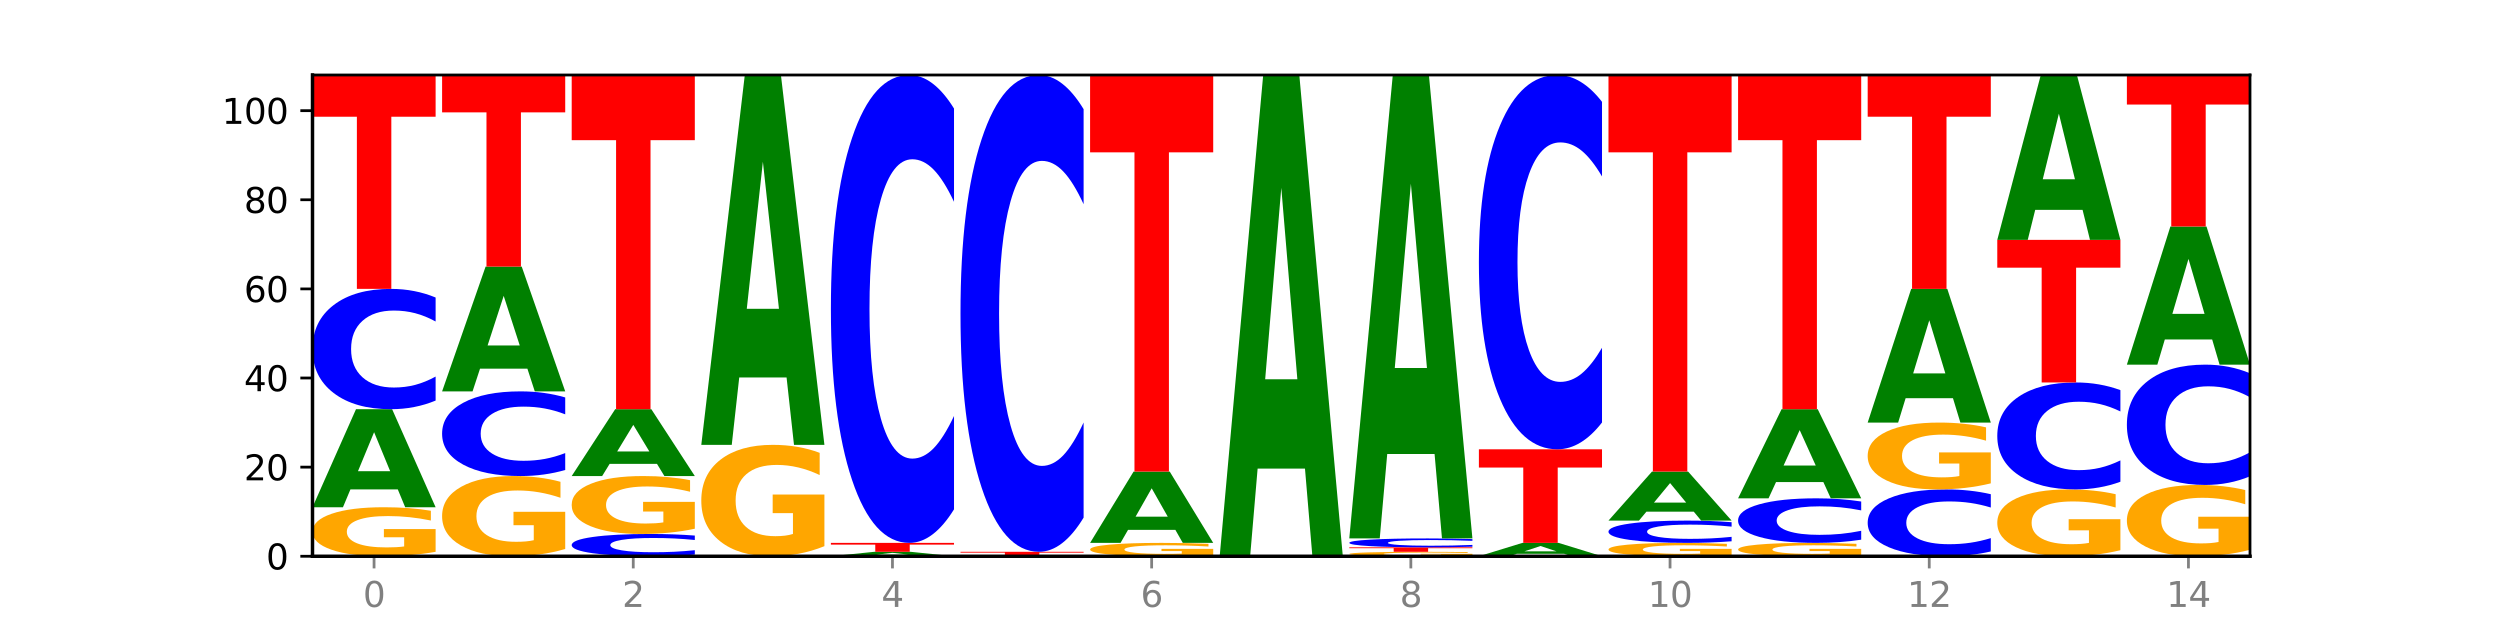 <?xml version="1.0" encoding="utf-8" standalone="no"?>
<!DOCTYPE svg PUBLIC "-//W3C//DTD SVG 1.1//EN"
  "http://www.w3.org/Graphics/SVG/1.1/DTD/svg11.dtd">
<svg xmlns:xlink="http://www.w3.org/1999/xlink" width="720pt" height="180pt" viewBox="0 0 720 180" xmlns="http://www.w3.org/2000/svg" version="1.1">
 <defs>
  <style type="text/css">*{stroke-linejoin: round; stroke-linecap: butt}</style>
 </defs>
 <g id="figure_1">
  <g id="patch_1">
   <path d="M 0 180 
L 720 180 
L 720 0 
L 0 0 
z
" style="fill: #ffffff"/>
  </g>
  <g id="axes_1">
   <g id="patch_2">
    <path d="M 90 160.2 
L 648 160.2 
L 648 21.6 
L 90 21.6 
z
" style="fill: #ffffff"/>
   </g>
   <g id="line2d_1">
    <path d="M 90 160.2 
L 648 160.2 
" clip-path="url(#pea27a203bc)" style="fill: none; stroke: #000000; stroke-width: 0.5; stroke-linecap: square"/>
   </g>
   <g id="patch_3">
    <path d="M 125.458 158.923 
Q 121.882 159.561 118.036 159.882 
Q 114.19 160.2 110.089 160.2 
Q 100.823 160.2 95.412 158.299 
Q 90 156.397 90 153.146 
Q 90 149.857 95.507 147.97 
Q 101.022 146.083 110.614 146.083 
Q 114.309 146.083 117.694 146.34 
Q 121.088 146.594 124.091 147.095 
L 124.091 149.909 
Q 120.992 149.265 117.925 148.947 
Q 114.857 148.626 111.774 148.626 
Q 106.068 148.626 102.977 149.798 
Q 99.886 150.968 99.886 153.146 
Q 99.886 155.304 102.866 156.482 
Q 105.846 157.657 111.329 157.657 
Q 112.823 157.657 114.102 157.59 
Q 115.382 157.52 116.399 157.374 
L 116.399 154.732 
L 110.558 154.732 
L 110.558 152.379 
L 125.458 152.379 
L 125.458 158.923 
z
" clip-path="url(#pea27a203bc)" style="fill: #ffa600"/>
   </g>
   <g id="patch_4">
    <path d="M 114.562 140.94 
L 100.925 140.94 
L 98.772 146.083 
L 90 146.083 
L 102.527 117.85 
L 112.931 117.85 
L 125.458 146.083 
L 116.693 146.083 
L 114.562 140.94 
z
M 103.1 135.7 
L 112.365 135.7 
L 107.74 124.47 
L 103.1 135.7 
z
" clip-path="url(#pea27a203bc)" style="fill: #008000"/>
   </g>
   <g id="patch_5">
    <path d="M 125.458 115.366 
Q 122.492 116.597 119.285 117.22 
Q 116.078 117.85 112.585 117.85 
Q 102.168 117.85 96.084 113.183 
Q 90 108.516 90 100.536 
Q 90 92.526 96.084 87.867 
Q 102.168 83.2 112.585 83.2 
Q 116.078 83.2 119.285 83.83 
Q 122.492 84.453 125.458 85.684 
L 125.458 92.591 
Q 122.465 90.959 119.562 90.2 
Q 116.658 89.441 113.451 89.441 
Q 107.698 89.441 104.401 92.398 
Q 101.114 95.346 101.114 100.536 
Q 101.114 105.704 104.401 108.66 
Q 107.698 111.609 113.451 111.609 
Q 116.658 111.609 119.562 110.85 
Q 122.465 110.084 125.458 108.452 
L 125.458 115.366 
z
" clip-path="url(#pea27a203bc)" style="fill: #0000ff"/>
   </g>
   <g id="patch_6">
    <path d="M 90 21.6 
L 125.458 21.6 
L 125.458 33.614 
L 112.701 33.614 
L 112.701 83.2 
L 102.781 83.2 
L 102.781 33.614 
L 90 33.614 
L 90 21.6 
z
" clip-path="url(#pea27a203bc)" style="fill: #ff0000"/>
   </g>
   <g id="patch_7">
    <path d="M 162.783 158.11 
Q 159.207 159.155 155.36 159.68 
Q 151.514 160.2 147.414 160.2 
Q 138.148 160.2 132.736 157.089 
Q 127.324 153.978 127.324 148.657 
Q 127.324 143.275 132.831 140.187 
Q 138.346 137.1 147.938 137.1 
Q 151.633 137.1 155.019 137.52 
Q 158.412 137.935 161.416 138.756 
L 161.416 143.361 
Q 158.317 142.306 155.249 141.786 
Q 152.182 141.261 149.098 141.261 
Q 143.393 141.261 140.301 143.179 
Q 137.21 145.093 137.21 148.657 
Q 137.21 152.188 140.19 154.116 
Q 143.17 156.039 148.653 156.039 
Q 150.147 156.039 151.427 155.929 
Q 152.706 155.815 153.723 155.576 
L 153.723 151.253 
L 147.883 151.253 
L 147.883 147.402 
L 162.783 147.402 
L 162.783 158.11 
z
" clip-path="url(#pea27a203bc)" style="fill: #ffa600"/>
   </g>
   <g id="patch_8">
    <path d="M 162.783 135.352 
Q 159.817 136.219 156.609 136.657 
Q 153.402 137.1 149.909 137.1 
Q 139.492 137.1 133.408 133.816 
Q 127.324 130.532 127.324 124.916 
Q 127.324 119.28 133.408 116.001 
Q 139.492 112.717 149.909 112.717 
Q 153.402 112.717 156.609 113.16 
Q 159.817 113.598 162.783 114.464 
L 162.783 119.325 
Q 159.79 118.177 156.886 117.643 
Q 153.983 117.109 150.776 117.109 
Q 145.022 117.109 141.726 119.189 
Q 138.438 121.264 138.438 124.916 
Q 138.438 128.552 141.726 130.633 
Q 145.022 132.708 150.776 132.708 
Q 153.983 132.708 156.886 132.174 
Q 159.79 131.635 162.783 130.487 
L 162.783 135.352 
z
" clip-path="url(#pea27a203bc)" style="fill: #0000ff"/>
   </g>
   <g id="patch_9">
    <path d="M 151.886 106.171 
L 138.25 106.171 
L 136.097 112.717 
L 127.324 112.717 
L 139.852 76.783 
L 150.255 76.783 
L 162.783 112.717 
L 154.018 112.717 
L 151.886 106.171 
z
M 140.425 99.502 
L 149.69 99.502 
L 145.064 85.208 
L 140.425 99.502 
z
" clip-path="url(#pea27a203bc)" style="fill: #008000"/>
   </g>
   <g id="patch_10">
    <path d="M 127.324 21.6 
L 162.783 21.6 
L 162.783 32.362 
L 150.026 32.362 
L 150.026 76.783 
L 140.106 76.783 
L 140.106 32.362 
L 127.324 32.362 
L 127.324 21.6 
z
" clip-path="url(#pea27a203bc)" style="fill: #ff0000"/>
   </g>
   <g id="patch_11">
    <path d="M 200.107 159.74 
Q 197.141 159.968 193.934 160.083 
Q 190.727 160.2 187.233 160.2 
Q 176.817 160.2 170.733 159.336 
Q 164.649 158.472 164.649 156.994 
Q 164.649 155.51 170.733 154.648 
Q 176.817 153.783 187.233 153.783 
Q 190.727 153.783 193.934 153.9 
Q 197.141 154.015 200.107 154.243 
L 200.107 155.522 
Q 197.114 155.22 194.211 155.08 
Q 191.307 154.939 188.1 154.939 
Q 182.347 154.939 179.05 155.487 
Q 175.762 156.033 175.762 156.994 
Q 175.762 157.951 179.05 158.498 
Q 182.347 159.044 188.1 159.044 
Q 191.307 159.044 194.211 158.904 
Q 197.114 158.762 200.107 158.46 
L 200.107 159.74 
z
" clip-path="url(#pea27a203bc)" style="fill: #0000ff"/>
   </g>
   <g id="patch_12">
    <path d="M 200.107 152.274 
Q 196.531 153.029 192.685 153.408 
Q 188.839 153.783 184.738 153.783 
Q 175.472 153.783 170.061 151.536 
Q 164.649 149.289 164.649 145.447 
Q 164.649 141.559 170.156 139.33 
Q 175.671 137.1 185.263 137.1 
Q 188.958 137.1 192.343 137.403 
Q 195.736 137.703 198.74 138.296 
L 198.74 141.621 
Q 195.641 140.86 192.574 140.484 
Q 189.506 140.105 186.423 140.105 
Q 180.717 140.105 177.626 141.491 
Q 174.535 142.872 174.535 145.447 
Q 174.535 147.997 177.515 149.389 
Q 180.495 150.778 185.978 150.778 
Q 187.472 150.778 188.751 150.699 
Q 190.031 150.616 191.048 150.444 
L 191.048 147.322 
L 185.207 147.322 
L 185.207 144.54 
L 200.107 144.54 
L 200.107 152.274 
z
" clip-path="url(#pea27a203bc)" style="fill: #ffa600"/>
   </g>
   <g id="patch_13">
    <path d="M 189.211 133.593 
L 175.574 133.593 
L 173.421 137.1 
L 164.649 137.1 
L 177.176 117.85 
L 187.58 117.85 
L 200.107 137.1 
L 191.342 137.1 
L 189.211 133.593 
z
M 177.749 130.02 
L 187.014 130.02 
L 182.389 122.363 
L 177.749 130.02 
z
" clip-path="url(#pea27a203bc)" style="fill: #008000"/>
   </g>
   <g id="patch_14">
    <path d="M 164.649 21.6 
L 200.107 21.6 
L 200.107 40.371 
L 187.35 40.371 
L 187.35 117.85 
L 177.43 117.85 
L 177.43 40.371 
L 164.649 40.371 
L 164.649 21.6 
z
" clip-path="url(#pea27a203bc)" style="fill: #ff0000"/>
   </g>
   <g id="patch_15">
    <path d="M 237.431 157.297 
Q 233.855 158.749 230.009 159.478 
Q 226.163 160.2 222.063 160.2 
Q 212.797 160.2 207.385 155.879 
Q 201.973 151.558 201.973 144.168 
Q 201.973 136.693 207.48 132.405 
Q 212.995 128.117 222.587 128.117 
Q 226.282 128.117 229.668 128.7 
Q 233.061 129.276 236.065 130.416 
L 236.065 136.812 
Q 232.965 135.347 229.898 134.625 
Q 226.831 133.896 223.747 133.896 
Q 218.041 133.896 214.95 136.56 
Q 211.859 139.218 211.859 144.168 
Q 211.859 149.073 214.839 151.75 
Q 217.819 154.421 223.302 154.421 
Q 224.796 154.421 226.076 154.268 
Q 227.355 154.109 228.372 153.778 
L 228.372 147.774 
L 222.531 147.774 
L 222.531 142.425 
L 237.431 142.425 
L 237.431 157.297 
z
" clip-path="url(#pea27a203bc)" style="fill: #ffa600"/>
   </g>
   <g id="patch_16">
    <path d="M 226.535 108.713 
L 212.899 108.713 
L 210.745 128.117 
L 201.973 128.117 
L 214.501 21.6 
L 224.904 21.6 
L 237.431 128.117 
L 228.667 128.117 
L 226.535 108.713 
z
M 215.073 88.943 
L 224.339 88.943 
L 219.713 46.574 
L 215.073 88.943 
z
" clip-path="url(#pea27a203bc)" style="fill: #008000"/>
   </g>
   <g id="patch_17">
    <path d="M 263.86 159.966 
L 250.223 159.966 
L 248.07 160.2 
L 239.298 160.2 
L 251.825 158.917 
L 262.228 158.917 
L 274.756 160.2 
L 265.991 160.2 
L 263.86 159.966 
z
M 252.398 159.728 
L 261.663 159.728 
L 257.038 159.218 
L 252.398 159.728 
z
" clip-path="url(#pea27a203bc)" style="fill: #008000"/>
   </g>
   <g id="patch_18">
    <path d="M 239.298 156.35 
L 274.756 156.35 
L 274.756 156.851 
L 261.999 156.851 
L 261.999 158.917 
L 252.079 158.917 
L 252.079 156.851 
L 239.298 156.851 
L 239.298 156.35 
z
" clip-path="url(#pea27a203bc)" style="fill: #ff0000"/>
   </g>
   <g id="patch_19">
    <path d="M 274.756 146.691 
Q 271.79 151.479 268.583 153.901 
Q 265.375 156.35 261.882 156.35 
Q 251.465 156.35 245.382 138.201 
Q 239.298 120.053 239.298 89.017 
Q 239.298 57.869 245.382 39.749 
Q 251.465 21.6 261.882 21.6 
Q 265.375 21.6 268.583 24.049 
Q 271.79 26.471 274.756 31.259 
L 274.756 58.12 
Q 271.763 51.773 268.86 48.823 
Q 265.956 45.872 262.749 45.872 
Q 256.995 45.872 253.699 57.368 
Q 250.411 68.836 250.411 89.017 
Q 250.411 109.114 253.699 120.61 
Q 256.995 132.078 262.749 132.078 
Q 265.956 132.078 268.86 129.127 
Q 271.763 126.149 274.756 119.802 
L 274.756 146.691 
z
" clip-path="url(#pea27a203bc)" style="fill: #0000ff"/>
   </g>
   <g id="patch_20">
    <path d="M 276.622 158.917 
L 312.08 158.917 
L 312.08 159.167 
L 299.324 159.167 
L 299.324 160.2 
L 289.404 160.2 
L 289.404 159.167 
L 276.622 159.167 
L 276.622 158.917 
z
" clip-path="url(#pea27a203bc)" style="fill: #ff0000"/>
   </g>
   <g id="patch_21">
    <path d="M 312.08 149.074 
Q 309.114 153.953 305.907 156.421 
Q 302.7 158.917 299.207 158.917 
Q 288.79 158.917 282.706 140.422 
Q 276.622 121.928 276.622 90.301 
Q 276.622 58.56 282.706 40.094 
Q 288.79 21.6 299.207 21.6 
Q 302.7 21.6 305.907 24.096 
Q 309.114 26.564 312.08 31.443 
L 312.08 58.815 
Q 309.087 52.348 306.184 49.341 
Q 303.28 46.335 300.073 46.335 
Q 294.32 46.335 291.023 58.049 
Q 287.736 69.736 287.736 90.301 
Q 287.736 110.781 291.023 122.496 
Q 294.32 134.182 300.073 134.182 
Q 303.28 134.182 306.184 131.175 
Q 309.087 128.14 312.08 121.673 
L 312.08 149.074 
z
" clip-path="url(#pea27a203bc)" style="fill: #0000ff"/>
   </g>
   <g id="patch_22">
    <path d="M 349.405 159.852 
Q 345.829 160.026 341.982 160.113 
Q 338.136 160.2 334.036 160.2 
Q 324.77 160.2 319.358 159.681 
Q 313.946 159.163 313.946 158.276 
Q 313.946 157.379 319.454 156.865 
Q 324.969 156.35 334.56 156.35 
Q 338.255 156.35 341.641 156.42 
Q 345.034 156.489 348.038 156.626 
L 348.038 157.393 
Q 344.939 157.218 341.871 157.131 
Q 338.804 157.043 335.72 157.043 
Q 330.015 157.043 326.923 157.363 
Q 323.832 157.682 323.832 158.276 
Q 323.832 158.865 326.812 159.186 
Q 329.792 159.507 335.275 159.507 
Q 336.769 159.507 338.049 159.488 
Q 339.328 159.469 340.345 159.429 
L 340.345 158.709 
L 334.505 158.709 
L 334.505 158.067 
L 349.405 158.067 
L 349.405 159.852 
z
" clip-path="url(#pea27a203bc)" style="fill: #ffa600"/>
   </g>
   <g id="patch_23">
    <path d="M 338.508 152.609 
L 324.872 152.609 
L 322.719 156.35 
L 313.946 156.35 
L 326.474 135.817 
L 336.877 135.817 
L 349.405 156.35 
L 340.64 156.35 
L 338.508 152.609 
z
M 327.047 148.799 
L 336.312 148.799 
L 331.686 140.631 
L 327.047 148.799 
z
" clip-path="url(#pea27a203bc)" style="fill: #008000"/>
   </g>
   <g id="patch_24">
    <path d="M 313.946 21.6 
L 349.405 21.6 
L 349.405 43.875 
L 336.648 43.875 
L 336.648 135.817 
L 326.728 135.817 
L 326.728 43.875 
L 313.946 43.875 
L 313.946 21.6 
z
" clip-path="url(#pea27a203bc)" style="fill: #ff0000"/>
   </g>
   <g id="patch_25">
    <path d="M 375.833 134.951 
L 362.196 134.951 
L 360.043 160.2 
L 351.271 160.2 
L 363.798 21.6 
L 374.202 21.6 
L 386.729 160.2 
L 377.964 160.2 
L 375.833 134.951 
z
M 364.371 109.228 
L 373.636 109.228 
L 369.011 54.096 
L 364.371 109.228 
z
" clip-path="url(#pea27a203bc)" style="fill: #008000"/>
   </g>
   <g id="patch_26">
    <path d="M 424.054 160.084 
Q 420.477 160.142 416.631 160.171 
Q 412.785 160.2 408.685 160.2 
Q 399.419 160.2 394.007 160.027 
Q 388.595 159.854 388.595 159.559 
Q 388.595 159.26 394.102 159.088 
Q 399.617 158.917 409.209 158.917 
Q 412.904 158.917 416.29 158.94 
Q 419.683 158.963 422.687 159.009 
L 422.687 159.264 
Q 419.587 159.206 416.52 159.177 
Q 413.453 159.148 410.369 159.148 
Q 404.664 159.148 401.572 159.254 
Q 398.481 159.361 398.481 159.559 
Q 398.481 159.755 401.461 159.862 
Q 404.441 159.969 409.924 159.969 
Q 411.418 159.969 412.698 159.963 
Q 413.977 159.956 414.994 159.943 
L 414.994 159.703 
L 409.153 159.703 
L 409.153 159.489 
L 424.054 159.489 
L 424.054 160.084 
z
" clip-path="url(#pea27a203bc)" style="fill: #ffa600"/>
   </g>
   <g id="patch_27">
    <path d="M 388.595 157.633 
L 424.054 157.633 
L 424.054 157.884 
L 411.297 157.884 
L 411.297 158.917 
L 401.377 158.917 
L 401.377 157.884 
L 388.595 157.884 
L 388.595 157.633 
z
" clip-path="url(#pea27a203bc)" style="fill: #ff0000"/>
   </g>
   <g id="patch_28">
    <path d="M 424.054 157.449 
Q 421.087 157.541 417.88 157.587 
Q 414.673 157.633 411.18 157.633 
Q 400.763 157.633 394.679 157.288 
Q 388.595 156.942 388.595 156.351 
Q 388.595 155.758 394.679 155.412 
Q 400.763 155.067 411.18 155.067 
Q 414.673 155.067 417.88 155.113 
Q 421.087 155.159 424.054 155.251 
L 424.054 155.762 
Q 421.061 155.641 418.157 155.585 
Q 415.254 155.529 412.047 155.529 
Q 406.293 155.529 402.997 155.748 
Q 399.709 155.966 399.709 156.351 
Q 399.709 156.734 402.997 156.953 
Q 406.293 157.171 412.047 157.171 
Q 415.254 157.171 418.157 157.115 
Q 421.061 157.058 424.054 156.937 
L 424.054 157.449 
z
" clip-path="url(#pea27a203bc)" style="fill: #0000ff"/>
   </g>
   <g id="patch_29">
    <path d="M 413.157 130.753 
L 399.521 130.753 
L 397.367 155.067 
L 388.595 155.067 
L 401.123 21.6 
L 411.526 21.6 
L 424.054 155.067 
L 415.289 155.067 
L 413.157 130.753 
z
M 401.695 105.982 
L 410.961 105.982 
L 406.335 52.893 
L 401.695 105.982 
z
" clip-path="url(#pea27a203bc)" style="fill: #008000"/>
   </g>
   <g id="patch_30">
    <path d="M 450.482 159.499 
L 436.845 159.499 
L 434.692 160.2 
L 425.92 160.2 
L 438.447 156.35 
L 448.85 156.35 
L 461.378 160.2 
L 452.613 160.2 
L 450.482 159.499 
z
M 439.02 158.784 
L 448.285 158.784 
L 443.66 157.253 
L 439.02 158.784 
z
" clip-path="url(#pea27a203bc)" style="fill: #008000"/>
   </g>
   <g id="patch_31">
    <path d="M 425.92 129.4 
L 461.378 129.4 
L 461.378 134.656 
L 448.621 134.656 
L 448.621 156.35 
L 438.701 156.35 
L 438.701 134.656 
L 425.92 134.656 
L 425.92 129.4 
z
" clip-path="url(#pea27a203bc)" style="fill: #ff0000"/>
   </g>
   <g id="patch_32">
    <path d="M 461.378 121.673 
Q 458.412 125.503 455.205 127.44 
Q 451.997 129.4 448.504 129.4 
Q 438.088 129.4 432.004 114.881 
Q 425.92 100.362 425.92 75.533 
Q 425.92 50.615 432.004 36.119 
Q 438.088 21.6 448.504 21.6 
Q 451.997 21.6 455.205 23.56 
Q 458.412 25.497 461.378 29.327 
L 461.378 50.816 
Q 458.385 45.739 455.482 43.378 
Q 452.578 41.018 449.371 41.018 
Q 443.618 41.018 440.321 50.215 
Q 437.033 59.389 437.033 75.533 
Q 437.033 91.611 440.321 100.808 
Q 443.618 109.982 449.371 109.982 
Q 452.578 109.982 455.482 107.622 
Q 458.385 105.239 461.378 100.162 
L 461.378 121.673 
z
" clip-path="url(#pea27a203bc)" style="fill: #0000ff"/>
   </g>
   <g id="patch_33">
    <path d="M 498.702 159.852 
Q 495.126 160.026 491.28 160.113 
Q 487.434 160.2 483.333 160.2 
Q 474.068 160.2 468.656 159.681 
Q 463.244 159.163 463.244 158.276 
Q 463.244 157.379 468.751 156.865 
Q 474.266 156.35 483.858 156.35 
Q 487.553 156.35 490.938 156.42 
Q 494.332 156.489 497.336 156.626 
L 497.336 157.393 
Q 494.236 157.218 491.169 157.131 
Q 488.101 157.043 485.018 157.043 
Q 479.312 157.043 476.221 157.363 
Q 473.13 157.682 473.13 158.276 
Q 473.13 158.865 476.11 159.186 
Q 479.09 159.507 484.573 159.507 
Q 486.067 159.507 487.347 159.488 
Q 488.626 159.469 489.643 159.429 
L 489.643 158.709 
L 483.802 158.709 
L 483.802 158.067 
L 498.702 158.067 
L 498.702 159.852 
z
" clip-path="url(#pea27a203bc)" style="fill: #ffa600"/>
   </g>
   <g id="patch_34">
    <path d="M 498.702 155.89 
Q 495.736 156.118 492.529 156.233 
Q 489.322 156.35 485.829 156.35 
Q 475.412 156.35 469.328 155.486 
Q 463.244 154.622 463.244 153.144 
Q 463.244 151.66 469.328 150.798 
Q 475.412 149.933 485.829 149.933 
Q 489.322 149.933 492.529 150.05 
Q 495.736 150.165 498.702 150.393 
L 498.702 151.672 
Q 495.71 151.37 492.806 151.23 
Q 489.903 151.089 486.695 151.089 
Q 480.942 151.089 477.645 151.637 
Q 474.358 152.183 474.358 153.144 
Q 474.358 154.101 477.645 154.648 
Q 480.942 155.194 486.695 155.194 
Q 489.903 155.194 492.806 155.054 
Q 495.71 154.912 498.702 154.61 
L 498.702 155.89 
z
" clip-path="url(#pea27a203bc)" style="fill: #0000ff"/>
   </g>
   <g id="patch_35">
    <path d="M 487.806 147.362 
L 474.169 147.362 
L 472.016 149.933 
L 463.244 149.933 
L 475.772 135.817 
L 486.175 135.817 
L 498.702 149.933 
L 489.937 149.933 
L 487.806 147.362 
z
M 476.344 144.742 
L 485.609 144.742 
L 480.984 139.126 
L 476.344 144.742 
z
" clip-path="url(#pea27a203bc)" style="fill: #008000"/>
   </g>
   <g id="patch_36">
    <path d="M 463.244 21.6 
L 498.702 21.6 
L 498.702 43.875 
L 485.946 43.875 
L 485.946 135.817 
L 476.026 135.817 
L 476.026 43.875 
L 463.244 43.875 
L 463.244 21.6 
z
" clip-path="url(#pea27a203bc)" style="fill: #ff0000"/>
   </g>
   <g id="patch_37">
    <path d="M 536.027 159.852 
Q 532.451 160.026 528.605 160.113 
Q 524.758 160.2 520.658 160.2 
Q 511.392 160.2 505.98 159.681 
Q 500.569 159.163 500.569 158.276 
Q 500.569 157.379 506.076 156.865 
Q 511.591 156.35 521.182 156.35 
Q 524.878 156.35 528.263 156.42 
Q 531.656 156.489 534.66 156.626 
L 534.66 157.393 
Q 531.561 157.218 528.493 157.131 
Q 525.426 157.043 522.343 157.043 
Q 516.637 157.043 513.546 157.363 
Q 510.454 157.682 510.454 158.276 
Q 510.454 158.865 513.434 159.186 
Q 516.414 159.507 521.898 159.507 
Q 523.391 159.507 524.671 159.488 
Q 525.95 159.469 526.968 159.429 
L 526.968 158.709 
L 521.127 158.709 
L 521.127 158.067 
L 536.027 158.067 
L 536.027 159.852 
z
" clip-path="url(#pea27a203bc)" style="fill: #ffa600"/>
   </g>
   <g id="patch_38">
    <path d="M 536.027 155.43 
Q 533.061 155.886 529.854 156.117 
Q 526.646 156.35 523.153 156.35 
Q 512.736 156.35 506.652 154.622 
Q 500.569 152.893 500.569 149.937 
Q 500.569 146.971 506.652 145.245 
Q 512.736 143.517 523.153 143.517 
Q 526.646 143.517 529.854 143.75 
Q 533.061 143.981 536.027 144.437 
L 536.027 146.995 
Q 533.034 146.39 530.13 146.109 
Q 527.227 145.828 524.02 145.828 
Q 518.266 145.828 514.97 146.923 
Q 511.682 148.015 511.682 149.937 
Q 511.682 151.851 514.97 152.946 
Q 518.266 154.038 524.02 154.038 
Q 527.227 154.038 530.13 153.757 
Q 533.034 153.474 536.027 152.869 
L 536.027 155.43 
z
" clip-path="url(#pea27a203bc)" style="fill: #0000ff"/>
   </g>
   <g id="patch_39">
    <path d="M 525.13 138.841 
L 511.494 138.841 
L 509.341 143.517 
L 500.569 143.517 
L 513.096 117.85 
L 523.499 117.85 
L 536.027 143.517 
L 527.262 143.517 
L 525.13 138.841 
z
M 513.669 134.077 
L 522.934 134.077 
L 518.309 123.868 
L 513.669 134.077 
z
" clip-path="url(#pea27a203bc)" style="fill: #008000"/>
   </g>
   <g id="patch_40">
    <path d="M 500.569 21.6 
L 536.027 21.6 
L 536.027 40.371 
L 523.27 40.371 
L 523.27 117.85 
L 513.35 117.85 
L 513.35 40.371 
L 500.569 40.371 
L 500.569 21.6 
z
" clip-path="url(#pea27a203bc)" style="fill: #ff0000"/>
   </g>
   <g id="patch_41">
    <path d="M 573.351 158.82 
Q 570.385 159.504 567.178 159.85 
Q 563.971 160.2 560.478 160.2 
Q 550.061 160.2 543.977 157.607 
Q 537.893 155.015 537.893 150.581 
Q 537.893 146.131 543.977 143.543 
Q 550.061 140.95 560.478 140.95 
Q 563.971 140.95 567.178 141.3 
Q 570.385 141.646 573.351 142.33 
L 573.351 146.167 
Q 570.358 145.26 567.455 144.839 
Q 564.551 144.417 561.344 144.417 
Q 555.591 144.417 552.294 146.06 
Q 549.007 147.698 549.007 150.581 
Q 549.007 153.452 552.294 155.094 
Q 555.591 156.733 561.344 156.733 
Q 564.551 156.733 567.455 156.311 
Q 570.358 155.886 573.351 154.979 
L 573.351 158.82 
z
" clip-path="url(#pea27a203bc)" style="fill: #0000ff"/>
   </g>
   <g id="patch_42">
    <path d="M 573.351 139.208 
Q 569.775 140.079 565.929 140.517 
Q 562.083 140.95 557.982 140.95 
Q 548.716 140.95 543.305 138.357 
Q 537.893 135.765 537.893 131.331 
Q 537.893 126.846 543.4 124.273 
Q 548.915 121.7 558.507 121.7 
Q 562.202 121.7 565.587 122.05 
Q 568.98 122.396 571.984 123.08 
L 571.984 126.917 
Q 568.885 126.038 565.818 125.605 
Q 562.75 125.167 559.667 125.167 
Q 553.961 125.167 550.87 126.766 
Q 547.779 128.361 547.779 131.331 
Q 547.779 134.274 550.759 135.88 
Q 553.739 137.483 559.222 137.483 
Q 560.716 137.483 561.995 137.391 
Q 563.275 137.296 564.292 137.097 
L 564.292 133.494 
L 558.451 133.494 
L 558.451 130.285 
L 573.351 130.285 
L 573.351 139.208 
z
" clip-path="url(#pea27a203bc)" style="fill: #ffa600"/>
   </g>
   <g id="patch_43">
    <path d="M 562.455 114.686 
L 548.818 114.686 
L 546.665 121.7 
L 537.893 121.7 
L 550.42 83.2 
L 560.824 83.2 
L 573.351 121.7 
L 564.586 121.7 
L 562.455 114.686 
z
M 550.993 107.541 
L 560.258 107.541 
L 555.633 92.227 
L 550.993 107.541 
z
" clip-path="url(#pea27a203bc)" style="fill: #008000"/>
   </g>
   <g id="patch_44">
    <path d="M 537.893 21.6 
L 573.351 21.6 
L 573.351 33.614 
L 560.594 33.614 
L 560.594 83.2 
L 550.674 83.2 
L 550.674 33.614 
L 537.893 33.614 
L 537.893 21.6 
z
" clip-path="url(#pea27a203bc)" style="fill: #ff0000"/>
   </g>
   <g id="patch_45">
    <path d="M 610.676 158.458 
Q 607.1 159.329 603.253 159.767 
Q 599.407 160.2 595.307 160.2 
Q 586.041 160.2 580.629 157.607 
Q 575.217 155.015 575.217 150.581 
Q 575.217 146.096 580.724 143.523 
Q 586.239 140.95 595.831 140.95 
Q 599.526 140.95 602.912 141.3 
Q 606.305 141.646 609.309 142.33 
L 609.309 146.167 
Q 606.21 145.288 603.142 144.855 
Q 600.075 144.417 596.991 144.417 
Q 591.286 144.417 588.194 146.016 
Q 585.103 147.611 585.103 150.581 
Q 585.103 153.524 588.083 155.13 
Q 591.063 156.733 596.546 156.733 
Q 598.04 156.733 599.32 156.641 
Q 600.599 156.546 601.616 156.347 
L 601.616 152.744 
L 595.776 152.744 
L 595.776 149.535 
L 610.676 149.535 
L 610.676 158.458 
z
" clip-path="url(#pea27a203bc)" style="fill: #ffa600"/>
   </g>
   <g id="patch_46">
    <path d="M 610.676 138.742 
Q 607.71 139.837 604.502 140.39 
Q 601.295 140.95 597.802 140.95 
Q 587.385 140.95 581.301 136.802 
Q 575.217 132.654 575.217 125.56 
Q 575.217 118.44 581.301 114.298 
Q 587.385 110.15 597.802 110.15 
Q 601.295 110.15 604.502 110.71 
Q 607.71 111.263 610.676 112.358 
L 610.676 118.497 
Q 607.683 117.047 604.779 116.372 
Q 601.876 115.698 598.669 115.698 
Q 592.915 115.698 589.619 118.326 
Q 586.331 120.947 586.331 125.56 
Q 586.331 130.153 589.619 132.781 
Q 592.915 135.402 598.669 135.402 
Q 601.876 135.402 604.779 134.728 
Q 607.683 134.047 610.676 132.596 
L 610.676 138.742 
z
" clip-path="url(#pea27a203bc)" style="fill: #0000ff"/>
   </g>
   <g id="patch_47">
    <path d="M 575.217 69.083 
L 610.676 69.083 
L 610.676 77.092 
L 597.919 77.092 
L 597.919 110.15 
L 587.999 110.15 
L 587.999 77.092 
L 575.217 77.092 
L 575.217 69.083 
z
" clip-path="url(#pea27a203bc)" style="fill: #ff0000"/>
   </g>
   <g id="patch_48">
    <path d="M 599.779 60.433 
L 586.143 60.433 
L 583.99 69.083 
L 575.217 69.083 
L 587.745 21.6 
L 598.148 21.6 
L 610.676 69.083 
L 601.911 69.083 
L 599.779 60.433 
z
M 588.318 51.621 
L 597.583 51.621 
L 592.957 32.733 
L 588.318 51.621 
z
" clip-path="url(#pea27a203bc)" style="fill: #008000"/>
   </g>
   <g id="patch_49">
    <path d="M 648 158.342 
Q 644.424 159.271 640.578 159.738 
Q 636.732 160.2 632.631 160.2 
Q 623.365 160.2 617.954 157.435 
Q 612.542 154.669 612.542 149.94 
Q 612.542 145.155 618.049 142.411 
Q 623.564 139.667 633.156 139.667 
Q 636.851 139.667 640.236 140.04 
Q 643.629 140.409 646.633 141.138 
L 646.633 145.232 
Q 643.534 144.294 640.467 143.832 
Q 637.399 143.365 634.316 143.365 
Q 628.61 143.365 625.519 145.07 
Q 622.428 146.771 622.428 149.94 
Q 622.428 153.078 625.408 154.792 
Q 628.388 156.501 633.871 156.501 
Q 635.365 156.501 636.644 156.404 
Q 637.924 156.302 638.941 156.09 
L 638.941 152.247 
L 633.1 152.247 
L 633.1 148.824 
L 648 148.824 
L 648 158.342 
z
" clip-path="url(#pea27a203bc)" style="fill: #ffa600"/>
   </g>
   <g id="patch_50">
    <path d="M 648 137.183 
Q 645.034 138.414 641.827 139.037 
Q 638.62 139.667 635.126 139.667 
Q 624.71 139.667 618.626 135 
Q 612.542 130.333 612.542 122.352 
Q 612.542 114.343 618.626 109.683 
Q 624.71 105.017 635.126 105.017 
Q 638.62 105.017 641.827 105.647 
Q 645.034 106.269 648 107.5 
L 648 114.407 
Q 645.007 112.776 642.104 112.017 
Q 639.2 111.258 635.993 111.258 
Q 630.24 111.258 626.943 114.214 
Q 623.655 117.163 623.655 122.352 
Q 623.655 127.52 626.943 130.476 
Q 630.24 133.425 635.993 133.425 
Q 639.2 133.425 642.104 132.667 
Q 645.007 131.901 648 130.269 
L 648 137.183 
z
" clip-path="url(#pea27a203bc)" style="fill: #0000ff"/>
   </g>
   <g id="patch_51">
    <path d="M 637.104 97.769 
L 623.467 97.769 
L 621.314 105.017 
L 612.542 105.017 
L 625.069 65.233 
L 635.473 65.233 
L 648 105.017 
L 639.235 105.017 
L 637.104 97.769 
z
M 625.642 90.386 
L 634.907 90.386 
L 630.282 74.561 
L 625.642 90.386 
z
" clip-path="url(#pea27a203bc)" style="fill: #008000"/>
   </g>
   <g id="patch_52">
    <path d="M 612.542 21.6 
L 648 21.6 
L 648 30.11 
L 635.243 30.11 
L 635.243 65.233 
L 625.323 65.233 
L 625.323 30.11 
L 612.542 30.11 
L 612.542 21.6 
z
" clip-path="url(#pea27a203bc)" style="fill: #ff0000"/>
   </g>
   <g id="matplotlib.axis_1">
    <g id="xtick_1">
     <g id="line2d_2">
      <defs>
       <path id="m18aef87c80" d="M 0 0 
L 0 3.5 
" style="stroke: #808080; stroke-width: 0.8"/>
      </defs>
      <g>
       <use xlink:href="#m18aef87c80" x="107.729" y="160.2" style="fill: #808080; stroke: #808080; stroke-width: 0.8"/>
      </g>
     </g>
     <g id="text_1">
      <!-- 0 -->
      <g style="fill: #808080" transform="translate(104.548 174.798) scale(0.1 -0.1)">
       <defs>
        <path id="DejaVuSans-30" d="M 2034 4250 
Q 1547 4250 1301 3770 
Q 1056 3291 1056 2328 
Q 1056 1369 1301 889 
Q 1547 409 2034 409 
Q 2525 409 2770 889 
Q 3016 1369 3016 2328 
Q 3016 3291 2770 3770 
Q 2525 4250 2034 4250 
z
M 2034 4750 
Q 2819 4750 3233 4129 
Q 3647 3509 3647 2328 
Q 3647 1150 3233 529 
Q 2819 -91 2034 -91 
Q 1250 -91 836 529 
Q 422 1150 422 2328 
Q 422 3509 836 4129 
Q 1250 4750 2034 4750 
z
" transform="scale(0.016)"/>
       </defs>
       <use xlink:href="#DejaVuSans-30"/>
      </g>
     </g>
    </g>
    <g id="xtick_2">
     <g id="line2d_3">
      <g>
       <use xlink:href="#m18aef87c80" x="182.378" y="160.2" style="fill: #808080; stroke: #808080; stroke-width: 0.8"/>
      </g>
     </g>
     <g id="text_2">
      <!-- 2 -->
      <g style="fill: #808080" transform="translate(179.197 174.798) scale(0.1 -0.1)">
       <defs>
        <path id="DejaVuSans-32" d="M 1228 531 
L 3431 531 
L 3431 0 
L 469 0 
L 469 531 
Q 828 903 1448 1529 
Q 2069 2156 2228 2338 
Q 2531 2678 2651 2914 
Q 2772 3150 2772 3378 
Q 2772 3750 2511 3984 
Q 2250 4219 1831 4219 
Q 1534 4219 1204 4116 
Q 875 4013 500 3803 
L 500 4441 
Q 881 4594 1212 4672 
Q 1544 4750 1819 4750 
Q 2544 4750 2975 4387 
Q 3406 4025 3406 3419 
Q 3406 3131 3298 2873 
Q 3191 2616 2906 2266 
Q 2828 2175 2409 1742 
Q 1991 1309 1228 531 
z
" transform="scale(0.016)"/>
       </defs>
       <use xlink:href="#DejaVuSans-32"/>
      </g>
     </g>
    </g>
    <g id="xtick_3">
     <g id="line2d_4">
      <g>
       <use xlink:href="#m18aef87c80" x="257.027" y="160.2" style="fill: #808080; stroke: #808080; stroke-width: 0.8"/>
      </g>
     </g>
     <g id="text_3">
      <!-- 4 -->
      <g style="fill: #808080" transform="translate(253.846 174.798) scale(0.1 -0.1)">
       <defs>
        <path id="DejaVuSans-34" d="M 2419 4116 
L 825 1625 
L 2419 1625 
L 2419 4116 
z
M 2253 4666 
L 3047 4666 
L 3047 1625 
L 3713 1625 
L 3713 1100 
L 3047 1100 
L 3047 0 
L 2419 0 
L 2419 1100 
L 313 1100 
L 313 1709 
L 2253 4666 
z
" transform="scale(0.016)"/>
       </defs>
       <use xlink:href="#DejaVuSans-34"/>
      </g>
     </g>
    </g>
    <g id="xtick_4">
     <g id="line2d_5">
      <g>
       <use xlink:href="#m18aef87c80" x="331.676" y="160.2" style="fill: #808080; stroke: #808080; stroke-width: 0.8"/>
      </g>
     </g>
     <g id="text_4">
      <!-- 6 -->
      <g style="fill: #808080" transform="translate(328.494 174.798) scale(0.1 -0.1)">
       <defs>
        <path id="DejaVuSans-36" d="M 2113 2584 
Q 1688 2584 1439 2293 
Q 1191 2003 1191 1497 
Q 1191 994 1439 701 
Q 1688 409 2113 409 
Q 2538 409 2786 701 
Q 3034 994 3034 1497 
Q 3034 2003 2786 2293 
Q 2538 2584 2113 2584 
z
M 3366 4563 
L 3366 3988 
Q 3128 4100 2886 4159 
Q 2644 4219 2406 4219 
Q 1781 4219 1451 3797 
Q 1122 3375 1075 2522 
Q 1259 2794 1537 2939 
Q 1816 3084 2150 3084 
Q 2853 3084 3261 2657 
Q 3669 2231 3669 1497 
Q 3669 778 3244 343 
Q 2819 -91 2113 -91 
Q 1303 -91 875 529 
Q 447 1150 447 2328 
Q 447 3434 972 4092 
Q 1497 4750 2381 4750 
Q 2619 4750 2861 4703 
Q 3103 4656 3366 4563 
z
" transform="scale(0.016)"/>
       </defs>
       <use xlink:href="#DejaVuSans-36"/>
      </g>
     </g>
    </g>
    <g id="xtick_5">
     <g id="line2d_6">
      <g>
       <use xlink:href="#m18aef87c80" x="406.324" y="160.2" style="fill: #808080; stroke: #808080; stroke-width: 0.8"/>
      </g>
     </g>
     <g id="text_5">
      <!-- 8 -->
      <g style="fill: #808080" transform="translate(403.143 174.798) scale(0.1 -0.1)">
       <defs>
        <path id="DejaVuSans-38" d="M 2034 2216 
Q 1584 2216 1326 1975 
Q 1069 1734 1069 1313 
Q 1069 891 1326 650 
Q 1584 409 2034 409 
Q 2484 409 2743 651 
Q 3003 894 3003 1313 
Q 3003 1734 2745 1975 
Q 2488 2216 2034 2216 
z
M 1403 2484 
Q 997 2584 770 2862 
Q 544 3141 544 3541 
Q 544 4100 942 4425 
Q 1341 4750 2034 4750 
Q 2731 4750 3128 4425 
Q 3525 4100 3525 3541 
Q 3525 3141 3298 2862 
Q 3072 2584 2669 2484 
Q 3125 2378 3379 2068 
Q 3634 1759 3634 1313 
Q 3634 634 3220 271 
Q 2806 -91 2034 -91 
Q 1263 -91 848 271 
Q 434 634 434 1313 
Q 434 1759 690 2068 
Q 947 2378 1403 2484 
z
M 1172 3481 
Q 1172 3119 1398 2916 
Q 1625 2713 2034 2713 
Q 2441 2713 2670 2916 
Q 2900 3119 2900 3481 
Q 2900 3844 2670 4047 
Q 2441 4250 2034 4250 
Q 1625 4250 1398 4047 
Q 1172 3844 1172 3481 
z
" transform="scale(0.016)"/>
       </defs>
       <use xlink:href="#DejaVuSans-38"/>
      </g>
     </g>
    </g>
    <g id="xtick_6">
     <g id="line2d_7">
      <g>
       <use xlink:href="#m18aef87c80" x="480.973" y="160.2" style="fill: #808080; stroke: #808080; stroke-width: 0.8"/>
      </g>
     </g>
     <g id="text_6">
      <!-- 10 -->
      <g style="fill: #808080" transform="translate(474.611 174.798) scale(0.1 -0.1)">
       <defs>
        <path id="DejaVuSans-31" d="M 794 531 
L 1825 531 
L 1825 4091 
L 703 3866 
L 703 4441 
L 1819 4666 
L 2450 4666 
L 2450 531 
L 3481 531 
L 3481 0 
L 794 0 
L 794 531 
z
" transform="scale(0.016)"/>
       </defs>
       <use xlink:href="#DejaVuSans-31"/>
       <use xlink:href="#DejaVuSans-30" x="63.623"/>
      </g>
     </g>
    </g>
    <g id="xtick_7">
     <g id="line2d_8">
      <g>
       <use xlink:href="#m18aef87c80" x="555.622" y="160.2" style="fill: #808080; stroke: #808080; stroke-width: 0.8"/>
      </g>
     </g>
     <g id="text_7">
      <!-- 12 -->
      <g style="fill: #808080" transform="translate(549.26 174.798) scale(0.1 -0.1)">
       <use xlink:href="#DejaVuSans-31"/>
       <use xlink:href="#DejaVuSans-32" x="63.623"/>
      </g>
     </g>
    </g>
    <g id="xtick_8">
     <g id="line2d_9">
      <g>
       <use xlink:href="#m18aef87c80" x="630.271" y="160.2" style="fill: #808080; stroke: #808080; stroke-width: 0.8"/>
      </g>
     </g>
     <g id="text_8">
      <!-- 14 -->
      <g style="fill: #808080" transform="translate(623.908 174.798) scale(0.1 -0.1)">
       <use xlink:href="#DejaVuSans-31"/>
       <use xlink:href="#DejaVuSans-34" x="63.623"/>
      </g>
     </g>
    </g>
   </g>
   <g id="matplotlib.axis_2">
    <g id="ytick_1">
     <g id="line2d_10">
      <defs>
       <path id="m3b7d1c7778" d="M 0 0 
L -3.5 0 
" style="stroke: #000000; stroke-width: 0.8"/>
      </defs>
      <g>
       <use xlink:href="#m3b7d1c7778" x="90" y="160.2" style="stroke: #000000; stroke-width: 0.8"/>
      </g>
     </g>
     <g id="text_9">
      <!-- 0 -->
      <g transform="translate(76.638 163.999) scale(0.1 -0.1)">
       <use xlink:href="#DejaVuSans-30"/>
      </g>
     </g>
    </g>
    <g id="ytick_2">
     <g id="line2d_11">
      <g>
       <use xlink:href="#m3b7d1c7778" x="90" y="134.533" style="stroke: #000000; stroke-width: 0.8"/>
      </g>
     </g>
     <g id="text_10">
      <!-- 20 -->
      <g transform="translate(70.275 138.333) scale(0.1 -0.1)">
       <use xlink:href="#DejaVuSans-32"/>
       <use xlink:href="#DejaVuSans-30" x="63.623"/>
      </g>
     </g>
    </g>
    <g id="ytick_3">
     <g id="line2d_12">
      <g>
       <use xlink:href="#m3b7d1c7778" x="90" y="108.867" style="stroke: #000000; stroke-width: 0.8"/>
      </g>
     </g>
     <g id="text_11">
      <!-- 40 -->
      <g transform="translate(70.275 112.666) scale(0.1 -0.1)">
       <use xlink:href="#DejaVuSans-34"/>
       <use xlink:href="#DejaVuSans-30" x="63.623"/>
      </g>
     </g>
    </g>
    <g id="ytick_4">
     <g id="line2d_13">
      <g>
       <use xlink:href="#m3b7d1c7778" x="90" y="83.2" style="stroke: #000000; stroke-width: 0.8"/>
      </g>
     </g>
     <g id="text_12">
      <!-- 60 -->
      <g transform="translate(70.275 86.999) scale(0.1 -0.1)">
       <use xlink:href="#DejaVuSans-36"/>
       <use xlink:href="#DejaVuSans-30" x="63.623"/>
      </g>
     </g>
    </g>
    <g id="ytick_5">
     <g id="line2d_14">
      <g>
       <use xlink:href="#m3b7d1c7778" x="90" y="57.533" style="stroke: #000000; stroke-width: 0.8"/>
      </g>
     </g>
     <g id="text_13">
      <!-- 80 -->
      <g transform="translate(70.275 61.333) scale(0.1 -0.1)">
       <use xlink:href="#DejaVuSans-38"/>
       <use xlink:href="#DejaVuSans-30" x="63.623"/>
      </g>
     </g>
    </g>
    <g id="ytick_6">
     <g id="line2d_15">
      <g>
       <use xlink:href="#m3b7d1c7778" x="90" y="31.867" style="stroke: #000000; stroke-width: 0.8"/>
      </g>
     </g>
     <g id="text_14">
      <!-- 100 -->
      <g transform="translate(63.913 35.666) scale(0.1 -0.1)">
       <use xlink:href="#DejaVuSans-31"/>
       <use xlink:href="#DejaVuSans-30" x="63.623"/>
       <use xlink:href="#DejaVuSans-30" x="127.246"/>
      </g>
     </g>
    </g>
   </g>
   <g id="patch_53">
    <path d="M 90 160.2 
L 90 21.6 
" style="fill: none; stroke: #000000; stroke-linejoin: miter; stroke-linecap: square"/>
   </g>
   <g id="patch_54">
    <path d="M 648 160.2 
L 648 21.6 
" style="fill: none; stroke: #000000; stroke-width: 0.8; stroke-linejoin: miter; stroke-linecap: square"/>
   </g>
   <g id="patch_55">
    <path d="M 90 160.2 
L 648 160.2 
" style="fill: none; stroke: #000000; stroke-linejoin: miter; stroke-linecap: square"/>
   </g>
   <g id="patch_56">
    <path d="M 90 21.6 
L 648 21.6 
" style="fill: none; stroke: #000000; stroke-width: 0.8; stroke-linejoin: miter; stroke-linecap: square"/>
   </g>
  </g>
 </g>
 <defs>
  <clipPath id="pea27a203bc">
   <rect x="90" y="21.6" width="558" height="138.6"/>
  </clipPath>
 </defs>
</svg>
